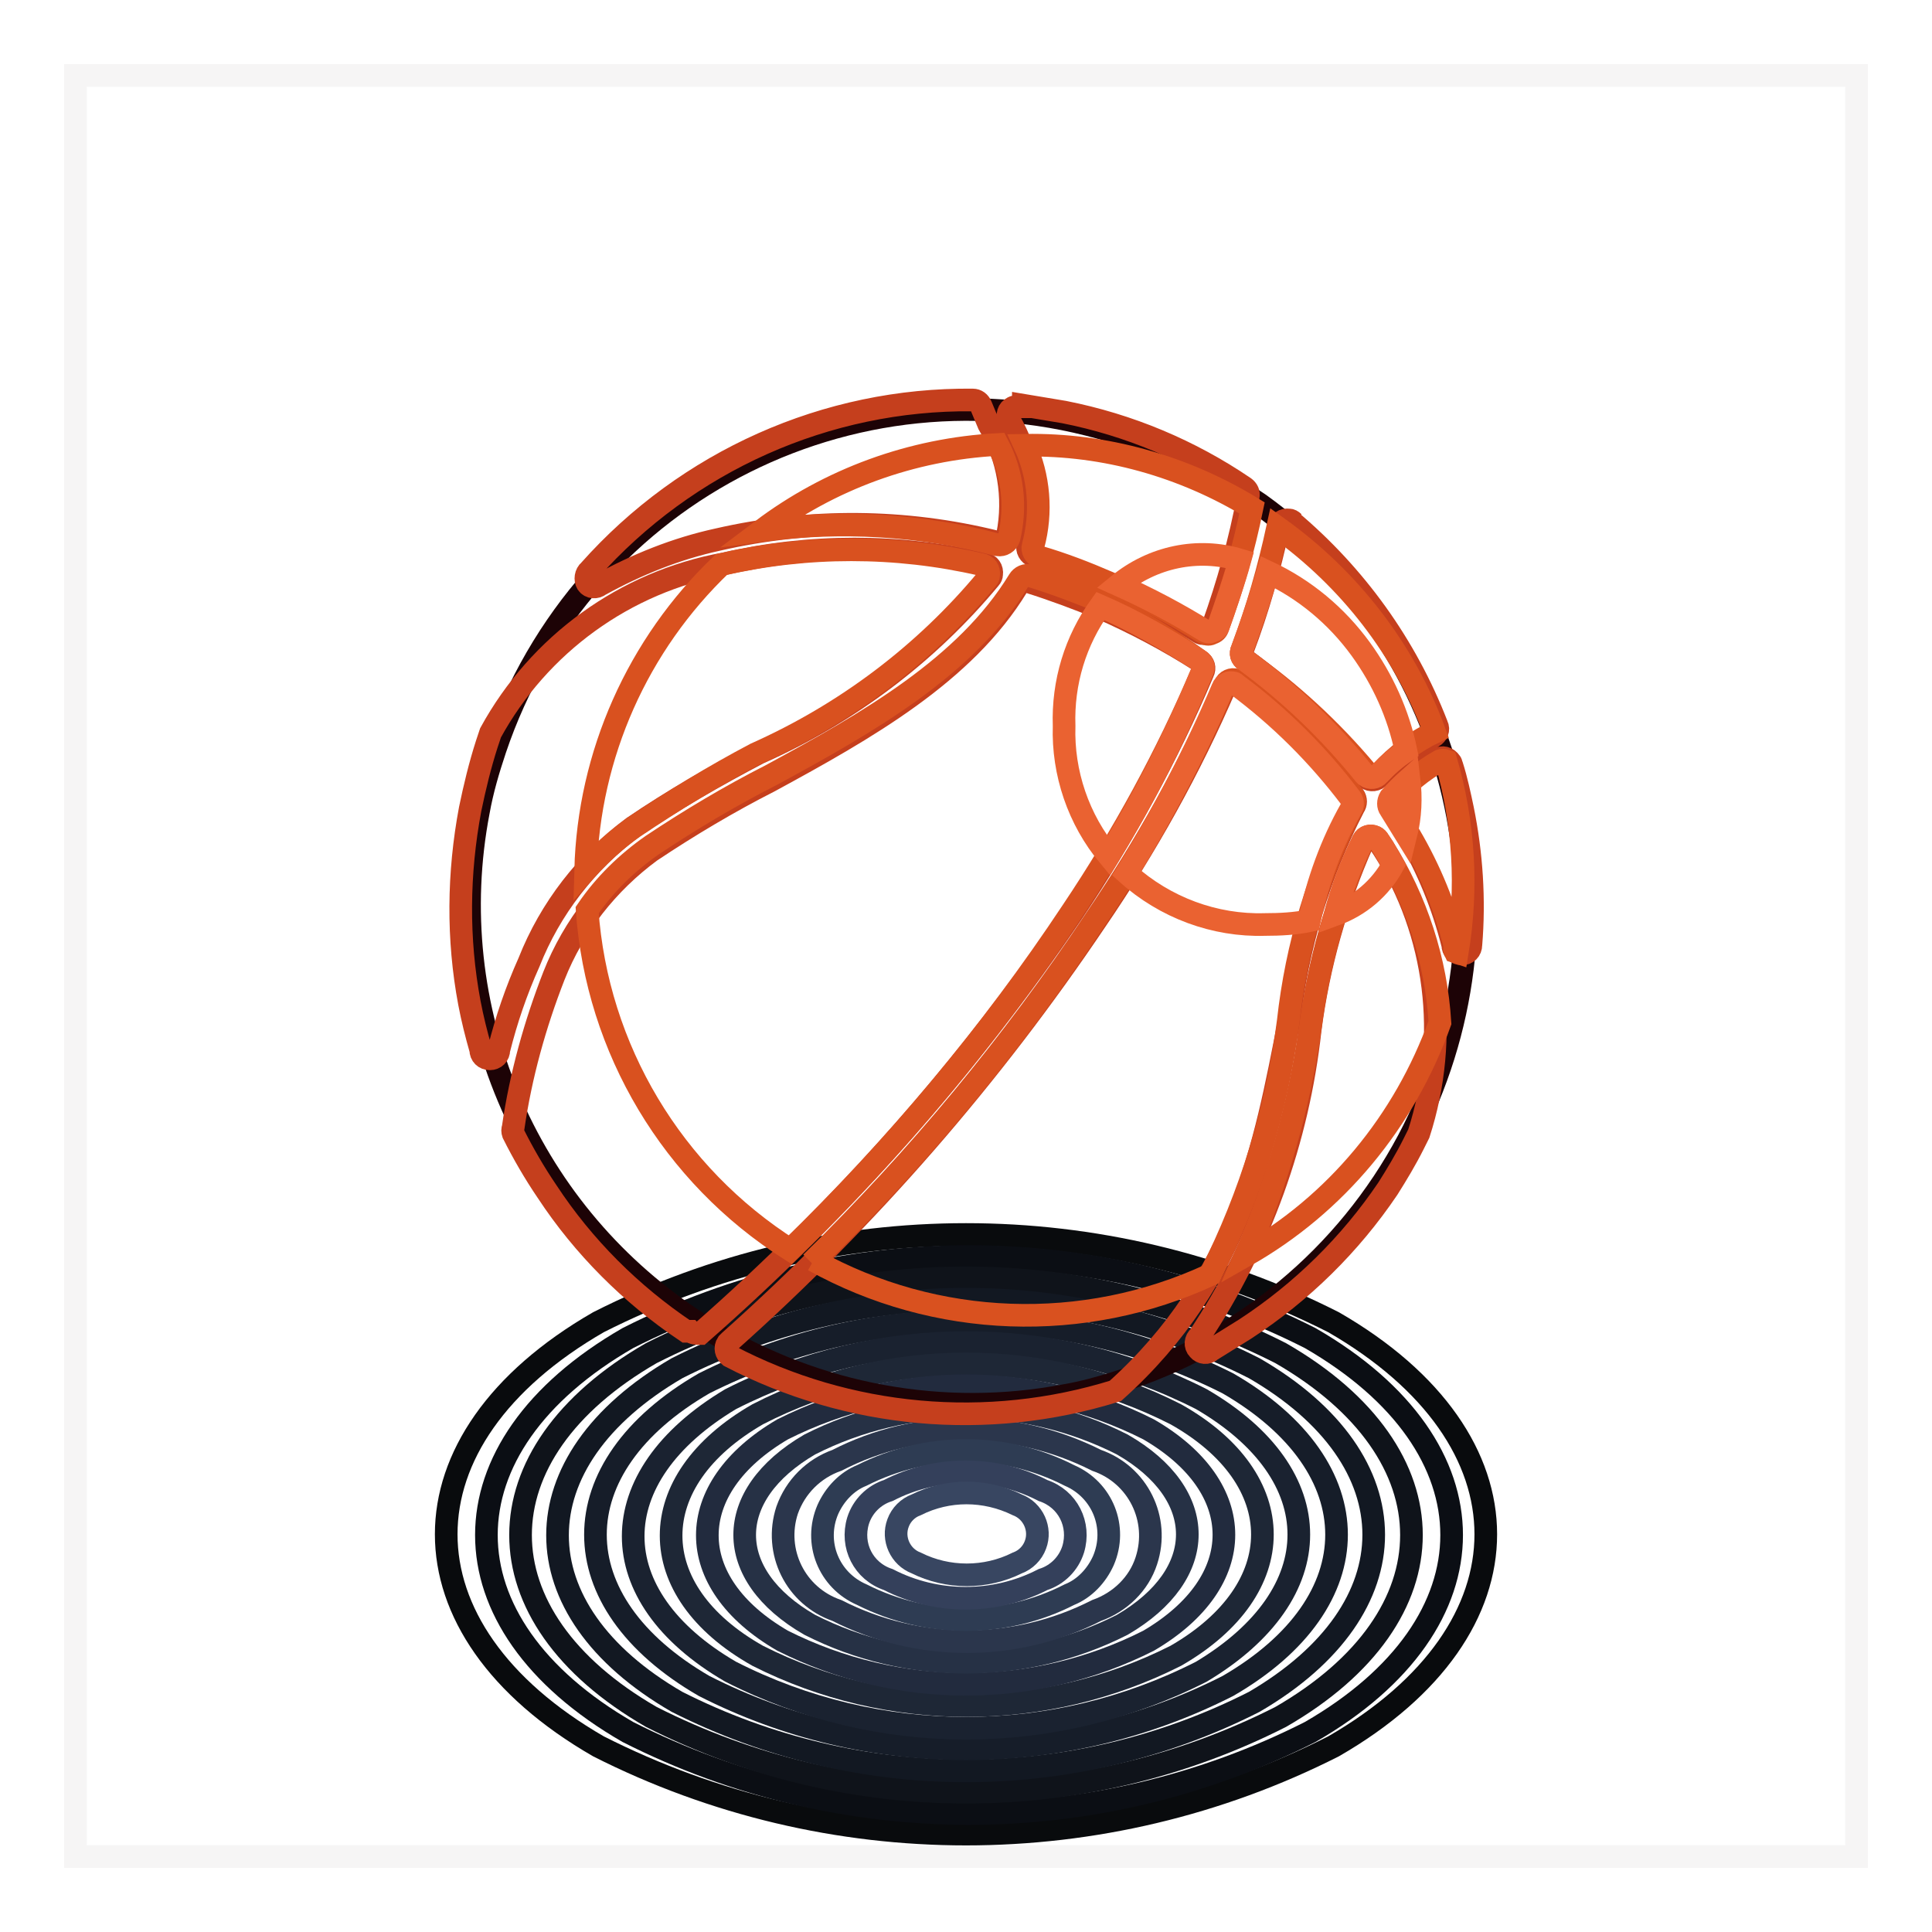 <?xml version="1.0" encoding="utf-8"?>
<!-- Svg Vector Icons : http://www.onlinewebfonts.com/icon -->
<!DOCTYPE svg PUBLIC "-//W3C//DTD SVG 1.1//EN" "http://www.w3.org/Graphics/SVG/1.1/DTD/svg11.dtd">
<svg version="1.1" xmlns="http://www.w3.org/2000/svg" xmlns:xlink="http://www.w3.org/1999/xlink" x="0px" y="0px" viewBox="0 0 256 256" enable-background="new 0 0 256 256" xml:space="preserve">
<g> <path stroke-width="3" fill-opacity="0" stroke="#f6f5f5"  d="M246,10v236H10V10H246z"/> <path stroke-width="3" fill-opacity="0" stroke="#090b0d"  d="M176.7,175.2c26.9,15.5,26.9,40.7,0,56.2c-30.6,15.5-66.8,15.5-97.4,0c-26.9-15.5-26.9-40.7,0-56.2 C109.9,159.7,146.1,159.7,176.7,175.2z"/> <path stroke-width="3" fill-opacity="0" stroke="#0b0e14"  d="M173.6,177.3c25,14.4,25,37.8,0,52.2c-28.4,14.4-62,14.4-90.4,0c-25-14.4-25-37.8,0-52.2 C111.6,162.9,145.2,162.9,173.6,177.3z"/> <path stroke-width="3" fill-opacity="0" stroke="#0f131a"  d="M169.7,179.3c23.1,13.3,23.1,34.9,0,48.2c-26.2,13.3-57.2,13.3-83.4,0c-23.1-13.3-23.1-34.9,0-48.2 C112.5,166,143.5,166,169.7,179.3z"/> <path stroke-width="3" fill-opacity="0" stroke="#121822"  d="M166.2,181.3c21.1,12.2,21.1,31.9,0,44.2c-24,12.2-52.4,12.2-76.5,0c-21.1-12.2-21.1-31.9,0-44.2 C113.8,169.1,142.2,169.1,166.2,181.3z"/> <path stroke-width="3" fill-opacity="0" stroke="#161d29"  d="M162.7,183.3c19.2,11.1,19.2,29,0,40.1c-21.8,11.1-47.6,11.1-69.4,0c-19.2-11.1-19.2-29,0-40.1 C115.2,172.3,140.9,172.3,162.7,183.3z"/> <path stroke-width="3" fill-opacity="0" stroke="#1a2230"  d="M159.2,185.4c17.2,10,17.2,25.8,0,36.1c-19.6,10-42.8,10-62.4,0c-17.2-10-17.2-25.8,0-36.1 C116.4,175.4,139.6,175.4,159.2,185.4z"/> <path stroke-width="3" fill-opacity="0" stroke="#1e2736"  d="M155.8,187.4c15.3,8.6,15.3,23.2,0,32c-17.4,8.8-38,8.8-55.4,0c-15.3-8.6-15.3-23.2,0-32 C117.7,178.5,138.3,178.5,155.8,187.4z"/> <path stroke-width="3" fill-opacity="0" stroke="#222b3e"  d="M152.2,189.4c13.3,7.7,13.3,20.2,0,28c-15.2,7.7-33.2,7.7-48.5,0c-13.3-7.7-13.3-20.2,0-28 C119,181.7,137,181.7,152.2,189.4z"/> <path stroke-width="3" fill-opacity="0" stroke="#263145"  d="M148.7,191.4c11.5,6.6,11.5,17.2,0,23.9c-13,6.6-28.4,6.6-41.4,0c-11.5-6.6-11.5-17.2,0-23.9 C120.3,184.8,135.7,184.8,148.7,191.4z"/> <path stroke-width="3" fill-opacity="0" stroke="#2b364c"  d="M145.3,193.5c5.5,1.9,8.4,7.8,6.6,13.3c-1,3.1-3.5,5.5-6.6,6.6c-10.8,5.5-23.6,5.5-34.4,0 c-5.5-1.9-8.4-7.8-6.6-13.3c1.1-3.1,3.5-5.5,6.6-6.6C121.6,188,134.4,188,145.3,193.5z"/> <path stroke-width="3" fill-opacity="0" stroke="#2e3c53"  d="M141.7,195.5c4.4,1.9,6.4,6.9,4.5,11.3c-0.9,2-2.5,3.7-4.5,4.5c-8.6,4.4-18.8,4.4-27.5,0 c-4.4-1.9-6.4-6.9-4.5-11.3c0.9-2,2.5-3.7,4.5-4.5C122.9,191.1,133.1,191.1,141.7,195.5z"/> <path stroke-width="3" fill-opacity="0" stroke="#34405b"  d="M138.2,197.5c3.3,1.1,5,4.5,4,7.8c-0.6,1.9-2.1,3.4-4,4c-6.4,3.3-14.1,3.3-20.5,0c-3.3-1.1-5-4.5-4-7.8 c0.6-1.9,2.1-3.4,4-4C124.1,194.2,131.8,194.2,138.2,197.5z"/> <path stroke-width="3" fill-opacity="0" stroke="#384661"  d="M134.8,199.4c2.1,0.8,3.2,3.2,2.4,5.3c-0.4,1.1-1.3,2-2.4,2.4c-4.2,2.1-9.2,2.1-13.4,0 c-2.1-0.8-3.2-3.2-2.4-5.3c0.4-1.1,1.3-2,2.4-2.4C125.6,197.3,130.5,197.3,134.8,199.4z"/> <path stroke-width="3" fill-opacity="0" stroke="#1d0306"  d="M63.4,107.5c0.5-2.8,1.3-5.5,2.2-8.2c11.6-34.5,48.9-53.2,83.5-41.6c5.7,1.9,11,4.5,16,7.9l1.8,1.2 c26.7,19.2,35.1,55.2,19.7,84.3c-8.2,15.4-22.1,26.9-38.7,32.1c-2.2,0.7-4.4,1.3-6.7,1.7c-16.2,3.1-33,0-47.1-8.6l-2.4-1.5 C69.5,160,58.4,133.5,63.4,107.5L63.4,107.5z"/> <path stroke-width="3" fill-opacity="0" stroke="#c53f1d"  d="M135.6,53.7l5.4,0.9c8.6,1.7,16.7,5.1,23.9,10c0.4,0.3,0.6,0.7,0.5,1.2c-1.1,5.9-2.7,11.6-4.7,17.2 c-0.1,0.4-0.4,0.7-0.8,0.8c-0.3,0.2-0.7,0.2-1,0c-4.1-2.6-8.3-4.8-12.7-6.7c-3-1.3-6.1-2.5-9.2-3.4c-0.6-0.2-1-0.9-0.8-1.5 c0,0,0,0,0,0c1.3-5.7,0.4-11.6-2.5-16.6c-0.3-0.6-0.1-1.3,0.5-1.6c0.2-0.1,0.5-0.2,0.7-0.1H135.6z M78.1,75.6 C91,61.1,109.5,52.8,128.9,53c0.5,0,0.9,0.3,1.1,0.8l1,2.4c2.6,4.4,3.5,9.7,2.5,14.7c-0.2,0.6-0.8,1-1.5,0.9 c-12.1-3-24.7-3.1-36.9-0.3c-5.5,1.2-10.7,3.3-15.6,6c-0.5,0.4-1.3,0.4-1.7-0.2C77.5,76.8,77.6,76,78.1,75.6z"/> <path stroke-width="3" fill-opacity="0" stroke="#c53f1d"  d="M62.3,107.2c0.6-2.9,1.3-5.8,2.2-8.6l0.5-1.5c6.4-11.7,17.8-20,31-22.4c11.3-2.6,23.1-2.6,34.4,0 c0.7,0.1,1.1,0.7,1,1.4c0,0.2-0.1,0.4-0.2,0.5c-8.3,10-18.8,17.9-30.7,23.2c-5.7,3-11.3,6.2-16.6,9.8c-6.2,4.6-11,10.8-13.8,17.9 c-1.7,3.8-3,7.6-4,11.6c0,0.7-0.5,1.2-1.2,1.2c-0.7,0-1.2-0.5-1.2-1.2c-0.6-2.1-1.1-4.1-1.5-6.2C60.6,124.4,60.7,115.7,62.3,107.2z "/> <path stroke-width="3" fill-opacity="0" stroke="#c53f1d"  d="M91.5,176.4h-0.6c-7.3-4.9-13.6-11.2-18.4-18.5c-1.7-2.5-3.2-5.1-4.5-7.7c-0.1-0.3-0.1-0.5,0-0.8 c1-6.9,2.9-13.7,5.4-20.1c2.6-6.6,7.1-12.3,12.8-16.5c5.1-3.4,10.3-6.5,15.8-9.3c12.7-6.9,25.8-14.3,32.8-25.8 c0.3-0.5,0.9-0.8,1.5-0.6c3.2,1,6.4,2.2,9.6,3.5c4.5,2,8.9,4.3,13.1,7c0.5,0.3,0.7,0.9,0.4,1.5c-4.7,11.1-10.5,21.7-17.2,31.7 c-14,20.7-30.6,39.4-49.4,55.9C92.3,176.7,91.8,176.7,91.5,176.4L91.5,176.4z M188,150.2l-0.7,1.4c-1,2-2.2,4-3.4,5.9 c-5,7.4-11.4,13.7-18.9,18.6l-4.5,2.8c-0.5,0.5-1.3,0.4-1.7-0.1c-0.5-0.5-0.4-1.3,0.1-1.7c8.1-12.2,13.1-26.1,14.7-40.6 c1.1-8.6,3.5-17,7-24.9c0.3-0.6,1-0.8,1.6-0.5c0.2,0.1,0.4,0.3,0.5,0.5l0.6,0.9C190.4,123.6,192.1,137.5,188,150.2L188,150.2z  M192.4,101.5c0.6,1.9,1,3.8,1.4,5.7c1.2,5.9,1.6,12,1.1,18c0,0.7-0.5,1.2-1.2,1.2c-0.7,0-1.2-0.5-1.2-1.2 c-1.3-5.2-3.3-10.1-6-14.7l-2.1-3.4c-0.3-0.4-0.3-1,0-1.5c1.7-2,3.8-3.7,6.1-5c0.6-0.4,1.3-0.2,1.7,0.4c0.1,0.1,0.1,0.2,0.1,0.3 L192.4,101.5z M170.9,68.9c8.7,7.3,15.4,16.6,19.5,27.2c0.3,0.6,0,1.2-0.5,1.5c-2.7,1.4-5.1,3.1-7.1,5.3c-0.4,0.5-1.2,0.6-1.7,0.2 c-0.1-0.1-0.1-0.1-0.2-0.2c-4.5-5.8-9.9-11-15.8-15.4c-0.5-0.3-0.7-0.9-0.4-1.5c2-5.3,3.5-10.6,4.7-16.1c0.1-0.7,0.7-1.1,1.4-1 c0.2,0,0.4,0.1,0.6,0.3L170.9,68.9z"/> <path stroke-width="3" fill-opacity="0" stroke="#c53f1d"  d="M147.8,184.3c-17,5.3-35.4,3.6-51.1-4.6c-0.5-0.4-0.7-1.1-0.3-1.7c0.1-0.1,0.2-0.2,0.3-0.3 c18.4-16.4,34.7-35.2,48.5-55.7c6.7-9.8,12.5-20.2,17.2-31.1c0.2-0.6,0.9-0.9,1.5-0.7c0.1,0,0.2,0.1,0.3,0.2 c5.8,4.3,10.9,9.4,15.2,15.1c0.3,0.4,0.3,1,0,1.4c-4.6,8.9-7.5,18.5-8.6,28.5C167.6,151.8,164.4,169.4,147.8,184.3z"/> <path stroke-width="3" fill-opacity="0" stroke="#d9511f"  d="M165.9,67.3c-1.1,5.4-2.6,10.6-4.5,15.8c-0.1,0.4-0.4,0.7-0.8,0.8c-0.3,0.2-0.7,0.2-1,0 c-4.1-2.6-8.3-4.8-12.7-6.7c-3-1.3-6.1-2.5-9.2-3.4c-0.6-0.2-1-0.9-0.8-1.5c0,0,0,0,0,0c1.2-4.4,0.8-9.2-1.1-13.3 C146.4,58.8,156.9,61.8,165.9,67.3L165.9,67.3z M132.2,58.9c2,3.8,2.5,8.2,1.5,12.4c-0.2,0.6-0.8,1-1.5,0.9 c-10.2-2.7-20.9-3.3-31.3-1.9C109.9,63.5,120.8,59.5,132.2,58.9L132.2,58.9z M95.6,74.8c11.3-2.6,23.1-2.6,34.4,0 c0.7,0.1,1.1,0.7,1,1.4c0,0.2-0.1,0.4-0.2,0.5c-8.3,10-18.8,17.9-30.7,23.2c-5.5,2.9-10.9,6.2-16.1,9.7c-2.3,1.6-4.5,3.6-6.4,5.7 C78,100,84.5,85.4,95.6,74.8L95.6,74.8z"/> <path stroke-width="3" fill-opacity="0" stroke="#d9511f"  d="M77.8,120.6c2.3-3.4,5.3-6.3,8.6-8.6c5.1-3.4,10.3-6.5,15.8-9.3c12.7-6.9,25.8-14.3,32.8-25.8 c0.3-0.5,0.9-0.8,1.5-0.6c3.3,1,6.4,2.2,9.6,3.5c4.5,2.2,8.8,4.8,12.8,7.7c0.5,0.3,0.7,0.9,0.4,1.5c-4.7,11.1-10.5,21.7-17.2,31.7 c-10.8,16.3-23.4,31.3-37.4,44.9C89.1,155.7,79.1,139,77.8,120.6z M165,166.4c4.2-9.6,7.1-19.7,8.6-30.1c1.1-8.6,3.5-17,7-24.9 c0.3-0.6,1-0.8,1.6-0.5c0.2,0.1,0.4,0.3,0.5,0.5l0.6,0.9c4.4,7,7,15,7.5,23.2C186.1,148.6,177,159.6,165,166.4L165,166.4z  M192.8,126.1c-0.1-0.2-0.1-0.5,0-0.7c-1.3-5.2-3.3-10.1-6-14.7l-2.1-3.4c-0.3-0.4-0.3-1,0-1.5c1.7-2,3.8-3.7,6.1-5 c0.3-0.1,0.5-0.1,0.8,0c2.4,8.3,2.9,16.9,1.5,25.4L192.8,126.1z M190.1,97c-2.7,1.3-5.1,3.1-7.1,5.3c-0.4,0.5-1.2,0.6-1.7,0.2 c-0.1-0.1-0.1-0.1-0.2-0.2c-4.7-5.6-10.1-10.6-16.1-14.8c-0.5-0.3-0.7-0.9-0.4-1.5c2-5.3,3.5-10.6,4.7-16.1 C178.8,76.7,186.1,86.1,190.1,97L190.1,97z"/> <path stroke-width="3" fill-opacity="0" stroke="#d9511f"  d="M107.5,167.3c14.1-13.8,26.7-29,37.6-45.4c6.7-9.8,12.5-20.2,17.2-31.1c0.2-0.6,0.9-0.9,1.5-0.7 c0.1,0,0.2,0.1,0.3,0.2c5.8,4.3,10.9,9.4,15.2,15.1c0.3,0.4,0.3,1,0,1.4c-4.6,8.9-7.5,18.5-8.6,28.5c-1.5,11.7-5,23.1-10.3,33.6 c-16.8,7.8-36.4,7.1-52.6-1.9L107.5,167.3z"/> <path stroke-width="3" fill-opacity="0" stroke="#ea6231"  d="M164.3,74.2c-0.8,2.9-1.8,5.7-2.8,8.6c-0.1,0.4-0.4,0.7-0.8,0.8c-0.3,0.2-0.7,0.2-1,0 c-3.7-2.3-7.5-4.3-11.5-6.1C152.7,73.8,158.7,72.5,164.3,74.2z M145.8,80.3c4.6,2,8.9,4.5,13.1,7.2c0.5,0.3,0.7,0.9,0.4,1.5 c-3.5,8.4-7.6,16.6-12.4,24.4c-4-4.8-6.1-11-5.9-17.2C140.8,90.4,142.5,84.9,145.8,80.3z M176.9,121.2c0.9-3.4,2.1-6.7,3.7-9.8 c0.3-0.6,1-0.8,1.6-0.5c0.2,0.1,0.4,0.3,0.5,0.5l0.6,0.9l1.3,2.3C182.9,117.7,180.2,120,176.9,121.2L176.9,121.2z M186.3,110.6 l-2.1-3.4c-0.3-0.4-0.3-1,0-1.5c0.8-0.9,1.6-1.7,2.5-2.5C187,105.7,186.9,108.2,186.3,110.6z M186.3,99.5c-1.3,0.9-2.5,1.9-3.6,3.1 c-0.4,0.5-1.2,0.6-1.7,0.2c-0.1-0.1-0.1-0.1-0.2-0.2c-4.6-5.7-9.9-10.8-15.8-15.1c-0.5-0.3-0.7-0.9-0.4-1.5 c1.3-3.5,2.4-6.9,3.4-10.2c4.9,2.3,9.1,5.8,12.3,10.2C183.2,90,185.3,94.6,186.3,99.5L186.3,99.5z M149.3,115.7 c4.8-7.8,9.1-16,12.7-24.5c0.2-0.6,0.9-0.9,1.5-0.7c0.1,0,0.2,0.1,0.3,0.2c5.8,4.3,10.9,9.4,15.2,15.1c0.3,0.4,0.3,1,0,1.4 c-2.6,4.6-4.4,9.6-5.5,14.8c-1.9,0.4-3.9,0.5-5.9,0.5C161,122.7,154.4,120.3,149.3,115.7L149.3,115.7z"/></g>
</svg>